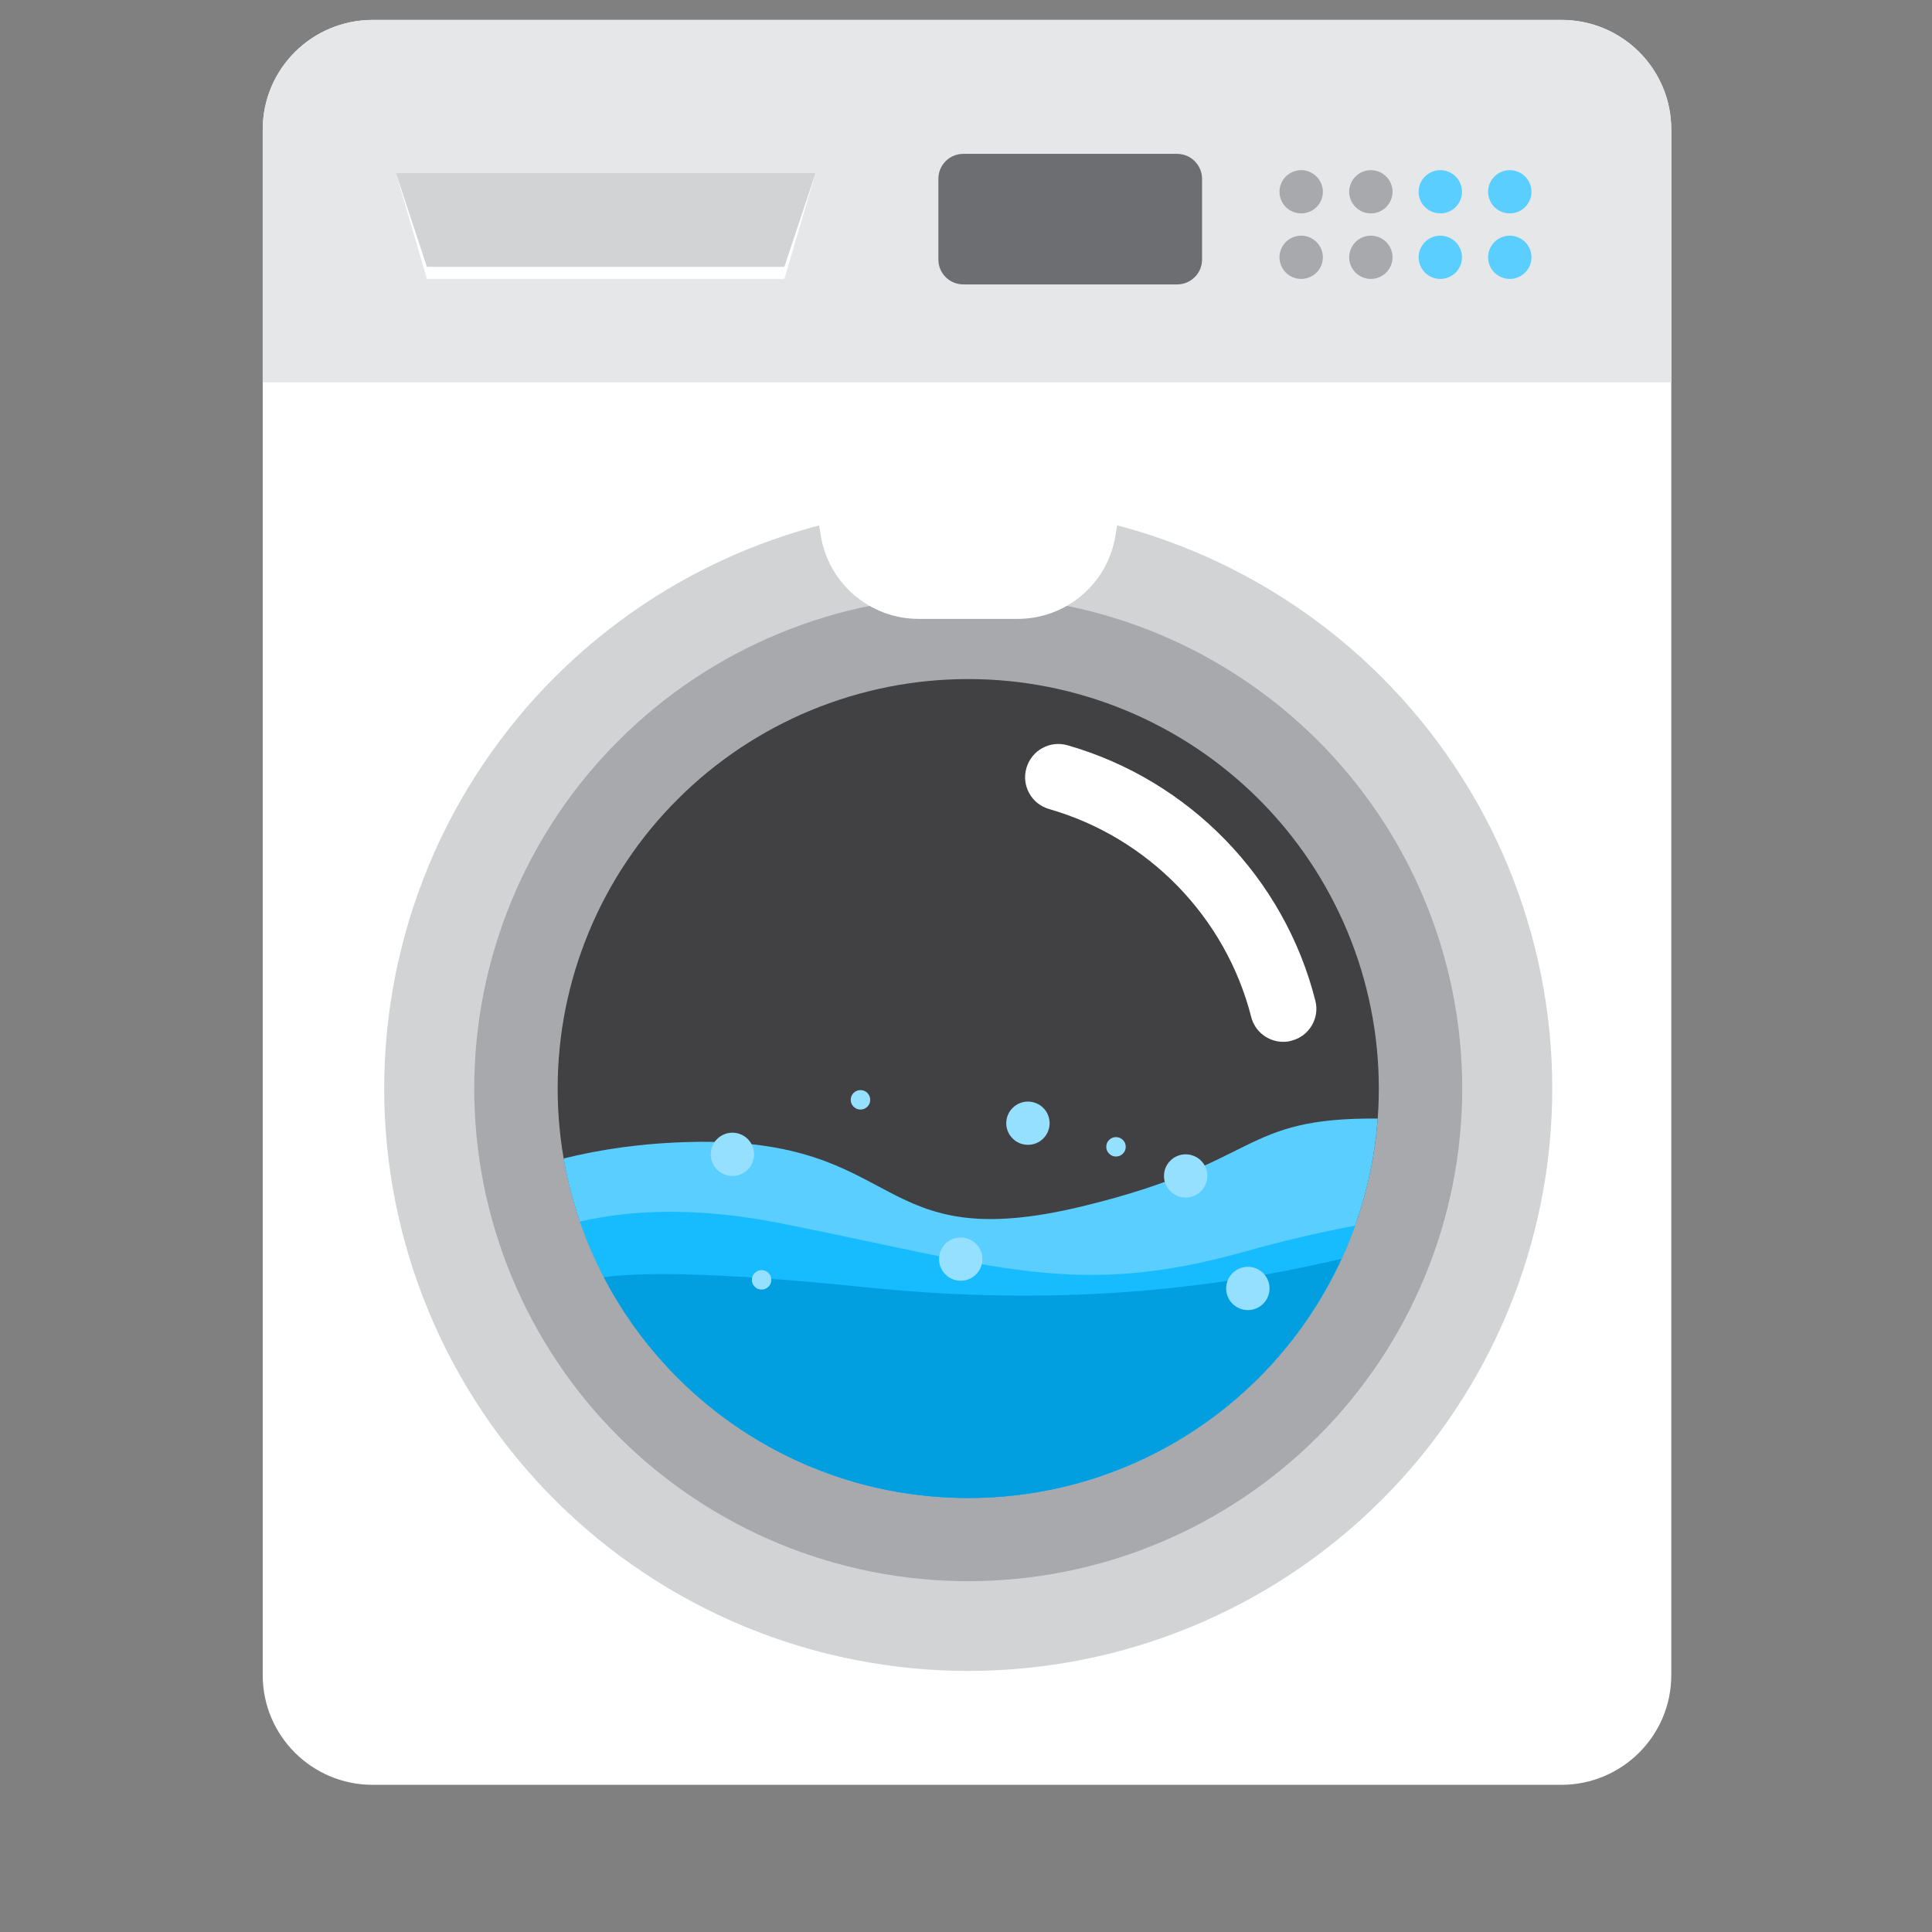 <svg xmlns="http://www.w3.org/2000/svg" xmlns:xlink="http://www.w3.org/1999/xlink" width="200" zoomAndPan="magnify" viewBox="0 0 150 150" height="200" preserveAspectRatio="xMidYMid meet" version="1.0"><rect x="0" y="0" width="150" height="150" fill="#808080" stroke="none"/><defs><clipPath id="6650069125"><path d="M 20 1.5 L 130 1.5 L 130 139 L 20 139 Z M 20 1.5 " clip-rule="nonzero"/></clipPath><clipPath id="e106caa68f"><path d="M 20 1.5 L 130 1.5 L 130 30 L 20 30 Z M 20 1.5 " clip-rule="nonzero"/></clipPath></defs><g clip-path="url(#6650069125)"><path fill="#ffffff" d="M 121.238 1.547 L 28.938 1.547 C 24.23 1.547 20.398 5.348 20.398 10.059 L 20.398 130.059 C 20.398 134.754 24.211 138.574 28.938 138.574 L 121.219 138.574 C 125.926 138.574 129.758 134.77 129.758 130.059 L 129.758 10.059 C 129.758 5.348 125.945 1.547 121.238 1.547 Z M 121.238 1.547 " fill-opacity="1" fill-rule="nonzero"/></g><g clip-path="url(#e106caa68f)"><path fill="#e6e7e8" d="M 121.238 1.547 L 28.938 1.547 C 24.23 1.547 20.398 5.348 20.398 10.059 L 20.398 29.688 L 129.758 29.688 L 129.758 10.059 C 129.758 5.348 125.945 1.547 121.238 1.547 Z M 121.238 1.547 " fill-opacity="1" fill-rule="nonzero"/></g><path fill="#ffffff" d="M 33.145 21.656 L 60.898 21.656 L 63.32 13.434 L 30.738 13.434 Z M 33.145 21.656 " fill-opacity="1" fill-rule="nonzero"/><path fill="#d2d3d4" d="M 33.145 20.715 L 60.898 20.715 L 63.32 13.434 L 30.738 13.434 Z M 33.145 20.715 " fill-opacity="1" fill-rule="nonzero"/><path fill="#a7a9ac" d="M 102.707 14.891 C 102.707 15.113 102.664 15.328 102.578 15.531 C 102.492 15.738 102.371 15.918 102.211 16.078 C 102.055 16.234 101.871 16.355 101.668 16.441 C 101.461 16.527 101.246 16.566 101.023 16.566 C 100.797 16.566 100.582 16.527 100.379 16.441 C 100.172 16.355 99.988 16.234 99.832 16.078 C 99.676 15.918 99.551 15.738 99.469 15.531 C 99.383 15.328 99.34 15.113 99.34 14.891 C 99.34 14.668 99.383 14.453 99.469 14.246 C 99.551 14.043 99.676 13.859 99.832 13.703 C 99.988 13.547 100.172 13.426 100.379 13.34 C 100.582 13.254 100.797 13.211 101.023 13.211 C 101.246 13.211 101.461 13.254 101.668 13.34 C 101.871 13.426 102.055 13.547 102.211 13.703 C 102.371 13.859 102.492 14.043 102.578 14.246 C 102.664 14.453 102.707 14.668 102.707 14.891 Z M 102.707 14.891 " fill-opacity="1" fill-rule="nonzero"/><path fill="#a7a9ac" d="M 108.117 14.891 C 108.117 15.113 108.074 15.328 107.988 15.531 C 107.902 15.738 107.781 15.918 107.621 16.078 C 107.465 16.234 107.281 16.355 107.078 16.441 C 106.871 16.527 106.656 16.566 106.434 16.566 C 106.207 16.566 105.996 16.527 105.789 16.441 C 105.582 16.355 105.398 16.234 105.242 16.078 C 105.086 15.918 104.961 15.738 104.879 15.531 C 104.793 15.328 104.75 15.113 104.75 14.891 C 104.75 14.668 104.793 14.453 104.879 14.246 C 104.961 14.043 105.086 13.859 105.242 13.703 C 105.398 13.547 105.582 13.426 105.789 13.34 C 105.996 13.254 106.207 13.211 106.434 13.211 C 106.656 13.211 106.871 13.254 107.078 13.34 C 107.281 13.426 107.465 13.547 107.621 13.703 C 107.781 13.859 107.902 14.043 107.988 14.246 C 108.074 14.453 108.117 14.668 108.117 14.891 Z M 108.117 14.891 " fill-opacity="1" fill-rule="nonzero"/><path fill="#59ceff" d="M 113.508 14.891 C 113.508 15.113 113.465 15.328 113.379 15.531 C 113.297 15.738 113.172 15.918 113.016 16.078 C 112.859 16.234 112.676 16.355 112.469 16.441 C 112.262 16.527 112.047 16.566 111.824 16.566 C 111.602 16.566 111.387 16.527 111.18 16.441 C 110.977 16.355 110.793 16.234 110.637 16.078 C 110.477 15.918 110.355 15.738 110.27 15.531 C 110.184 15.328 110.141 15.113 110.141 14.891 C 110.141 14.668 110.184 14.453 110.27 14.246 C 110.355 14.043 110.477 13.859 110.637 13.703 C 110.793 13.547 110.977 13.426 111.18 13.34 C 111.387 13.254 111.602 13.211 111.824 13.211 C 112.047 13.211 112.262 13.254 112.469 13.34 C 112.676 13.426 112.859 13.547 113.016 13.703 C 113.172 13.859 113.297 14.043 113.379 14.246 C 113.465 14.453 113.508 14.668 113.508 14.891 Z M 113.508 14.891 " fill-opacity="1" fill-rule="nonzero"/><path fill="#59ceff" d="M 118.902 14.891 C 118.902 15.113 118.859 15.328 118.773 15.531 C 118.688 15.738 118.566 15.918 118.41 16.078 C 118.25 16.234 118.07 16.355 117.863 16.441 C 117.656 16.527 117.441 16.566 117.219 16.566 C 116.996 16.566 116.781 16.527 116.574 16.441 C 116.367 16.355 116.188 16.234 116.027 16.078 C 115.871 15.918 115.75 15.738 115.664 15.531 C 115.578 15.328 115.535 15.113 115.535 14.891 C 115.535 14.668 115.578 14.453 115.664 14.246 C 115.75 14.043 115.871 13.859 116.027 13.703 C 116.188 13.547 116.367 13.426 116.574 13.34 C 116.781 13.254 116.996 13.211 117.219 13.211 C 117.441 13.211 117.656 13.254 117.863 13.34 C 118.07 13.426 118.25 13.547 118.41 13.703 C 118.566 13.859 118.688 14.043 118.773 14.246 C 118.859 14.453 118.902 14.668 118.902 14.891 Z M 118.902 14.891 " fill-opacity="1" fill-rule="nonzero"/><path fill="#a7a9ac" d="M 102.707 19.977 C 102.707 20.199 102.664 20.414 102.578 20.621 C 102.492 20.824 102.371 21.008 102.211 21.164 C 102.055 21.32 101.871 21.441 101.668 21.527 C 101.461 21.613 101.246 21.656 101.023 21.656 C 100.797 21.656 100.582 21.613 100.379 21.527 C 100.172 21.441 99.988 21.32 99.832 21.164 C 99.676 21.008 99.551 20.824 99.469 20.621 C 99.383 20.414 99.34 20.199 99.34 19.977 C 99.34 19.754 99.383 19.539 99.469 19.336 C 99.551 19.129 99.676 18.949 99.832 18.789 C 99.988 18.633 100.172 18.512 100.379 18.426 C 100.582 18.34 100.797 18.297 101.023 18.297 C 101.246 18.297 101.461 18.34 101.668 18.426 C 101.871 18.512 102.055 18.633 102.211 18.789 C 102.371 18.949 102.492 19.129 102.578 19.336 C 102.664 19.539 102.707 19.754 102.707 19.977 Z M 102.707 19.977 " fill-opacity="1" fill-rule="nonzero"/><path fill="#a7a9ac" d="M 108.117 19.977 C 108.117 20.199 108.074 20.414 107.988 20.621 C 107.902 20.824 107.781 21.008 107.621 21.164 C 107.465 21.32 107.281 21.441 107.078 21.527 C 106.871 21.613 106.656 21.656 106.434 21.656 C 106.207 21.656 105.996 21.613 105.789 21.527 C 105.582 21.441 105.398 21.32 105.242 21.164 C 105.086 21.008 104.961 20.824 104.879 20.621 C 104.793 20.414 104.75 20.199 104.75 19.977 C 104.75 19.754 104.793 19.539 104.879 19.336 C 104.961 19.129 105.086 18.949 105.242 18.789 C 105.398 18.633 105.582 18.512 105.789 18.426 C 105.996 18.34 106.207 18.297 106.434 18.297 C 106.656 18.297 106.871 18.34 107.078 18.426 C 107.281 18.512 107.465 18.633 107.621 18.789 C 107.781 18.949 107.902 19.129 107.988 19.336 C 108.074 19.539 108.117 19.754 108.117 19.977 Z M 108.117 19.977 " fill-opacity="1" fill-rule="nonzero"/><path fill="#59ceff" d="M 113.508 19.977 C 113.508 20.199 113.465 20.414 113.379 20.621 C 113.297 20.824 113.172 21.008 113.016 21.164 C 112.859 21.32 112.676 21.441 112.469 21.527 C 112.262 21.613 112.047 21.656 111.824 21.656 C 111.602 21.656 111.387 21.613 111.18 21.527 C 110.977 21.441 110.793 21.32 110.637 21.164 C 110.477 21.008 110.355 20.824 110.27 20.621 C 110.184 20.414 110.141 20.199 110.141 19.977 C 110.141 19.754 110.184 19.539 110.27 19.336 C 110.355 19.129 110.477 18.949 110.637 18.789 C 110.793 18.633 110.977 18.512 111.18 18.426 C 111.387 18.34 111.602 18.297 111.824 18.297 C 112.047 18.297 112.262 18.34 112.469 18.426 C 112.676 18.512 112.859 18.633 113.016 18.789 C 113.172 18.949 113.297 19.129 113.379 19.336 C 113.465 19.539 113.508 19.754 113.508 19.977 Z M 113.508 19.977 " fill-opacity="1" fill-rule="nonzero"/><path fill="#59ceff" d="M 118.902 19.977 C 118.902 20.199 118.859 20.414 118.773 20.621 C 118.688 20.824 118.566 21.008 118.41 21.164 C 118.25 21.32 118.07 21.441 117.863 21.527 C 117.656 21.613 117.441 21.656 117.219 21.656 C 116.996 21.656 116.781 21.613 116.574 21.527 C 116.367 21.441 116.188 21.32 116.027 21.164 C 115.871 21.008 115.75 20.824 115.664 20.621 C 115.578 20.414 115.535 20.199 115.535 19.977 C 115.535 19.754 115.578 19.539 115.664 19.336 C 115.75 19.129 115.871 18.949 116.027 18.789 C 116.188 18.633 116.367 18.512 116.574 18.426 C 116.781 18.34 116.996 18.297 117.219 18.297 C 117.441 18.297 117.656 18.34 117.863 18.426 C 118.07 18.512 118.25 18.633 118.41 18.789 C 118.566 18.949 118.688 19.129 118.773 19.336 C 118.859 19.539 118.902 19.754 118.902 19.977 Z M 118.902 19.977 " fill-opacity="1" fill-rule="nonzero"/><path fill="#d1d3d4" d="M 107.234 52.535 C 108.285 53.586 109.281 54.68 110.223 55.824 C 111.168 56.969 112.051 58.156 112.875 59.391 C 113.699 60.621 114.461 61.891 115.164 63.195 C 115.863 64.5 116.496 65.84 117.066 67.207 C 117.633 68.574 118.133 69.969 118.562 71.387 C 118.996 72.801 119.355 74.238 119.645 75.691 C 119.934 77.141 120.152 78.605 120.297 80.078 C 120.445 81.555 120.516 83.031 120.516 84.512 C 120.516 85.992 120.445 87.469 120.297 88.945 C 120.152 90.418 119.938 91.879 119.645 93.332 C 119.355 94.785 118.996 96.219 118.566 97.637 C 118.133 99.055 117.633 100.449 117.066 101.816 C 116.496 103.184 115.863 104.52 115.164 105.828 C 114.465 107.133 113.699 108.402 112.875 109.633 C 112.051 110.863 111.168 112.055 110.227 113.199 C 109.281 114.344 108.285 115.438 107.238 116.484 C 106.188 117.531 105.086 118.527 103.941 119.465 C 102.793 120.406 101.602 121.285 100.367 122.109 C 99.133 122.934 97.859 123.691 96.551 124.391 C 95.238 125.09 93.898 125.723 92.527 126.289 C 91.156 126.855 89.758 127.352 88.336 127.785 C 86.914 128.215 85.477 128.574 84.02 128.863 C 82.562 129.152 81.098 129.367 79.617 129.512 C 78.141 129.656 76.66 129.73 75.176 129.73 C 73.688 129.73 72.207 129.656 70.73 129.512 C 69.25 129.367 67.785 129.152 66.328 128.863 C 64.871 128.574 63.434 128.215 62.012 127.785 C 60.59 127.355 59.195 126.855 57.82 126.289 C 56.449 125.723 55.109 125.09 53.801 124.391 C 52.488 123.695 51.219 122.934 49.984 122.109 C 48.746 121.289 47.555 120.406 46.41 119.469 C 45.262 118.527 44.16 117.535 43.113 116.488 C 42.062 115.441 41.066 114.344 40.121 113.199 C 39.18 112.055 38.297 110.867 37.473 109.637 C 36.648 108.402 35.883 107.133 35.184 105.828 C 34.484 104.523 33.852 103.184 33.281 101.816 C 32.715 100.449 32.215 99.055 31.781 97.641 C 31.352 96.223 30.992 94.785 30.703 93.336 C 30.41 91.883 30.195 90.418 30.047 88.945 C 29.902 87.473 29.828 85.992 29.828 84.512 C 29.828 83.031 29.902 81.555 30.047 80.082 C 30.195 78.605 30.41 77.145 30.699 75.691 C 30.992 74.238 31.352 72.805 31.781 71.387 C 32.215 69.969 32.715 68.578 33.281 67.207 C 33.848 65.84 34.484 64.504 35.184 63.195 C 35.883 61.891 36.645 60.621 37.473 59.391 C 38.297 58.16 39.18 56.973 40.121 55.828 C 41.062 54.68 42.059 53.586 43.109 52.539 C 44.16 51.492 45.258 50.496 46.406 49.559 C 47.555 48.617 48.746 47.738 49.98 46.914 C 51.215 46.09 52.488 45.332 53.797 44.633 C 55.109 43.934 56.449 43.301 57.82 42.734 C 59.191 42.168 60.59 41.672 62.012 41.242 C 63.43 40.812 64.871 40.453 66.328 40.164 C 67.781 39.875 69.25 39.656 70.727 39.512 C 72.207 39.367 73.688 39.293 75.172 39.293 C 76.656 39.293 78.141 39.367 79.617 39.512 C 81.094 39.656 82.562 39.875 84.02 40.16 C 85.477 40.449 86.914 40.809 88.336 41.238 C 89.758 41.672 91.152 42.168 92.523 42.734 C 93.898 43.301 95.238 43.934 96.547 44.633 C 97.855 45.332 99.129 46.09 100.363 46.914 C 101.598 47.738 102.789 48.617 103.938 49.559 C 105.086 50.496 106.184 51.488 107.234 52.535 Z M 107.234 52.535 " fill-opacity="1" fill-rule="nonzero"/><path fill="#a7a9ac" d="M 113.527 84.516 C 113.527 85.77 113.465 87.02 113.34 88.266 C 113.219 89.512 113.035 90.75 112.789 91.977 C 112.543 93.207 112.238 94.422 111.875 95.617 C 111.508 96.816 111.086 97.996 110.605 99.152 C 110.125 100.309 109.59 101.441 108.996 102.547 C 108.406 103.652 107.762 104.723 107.062 105.766 C 106.363 106.809 105.617 107.812 104.82 108.781 C 104.023 109.75 103.18 110.676 102.293 111.562 C 101.402 112.445 100.473 113.289 99.504 114.082 C 98.531 114.875 97.523 115.621 96.48 116.316 C 95.438 117.016 94.359 117.656 93.254 118.246 C 92.145 118.84 91.012 119.371 89.852 119.852 C 88.688 120.332 87.508 120.754 86.305 121.117 C 85.105 121.48 83.887 121.785 82.656 122.027 C 81.422 122.273 80.184 122.457 78.934 122.578 C 77.684 122.703 76.43 122.762 75.172 122.762 C 73.918 122.762 72.664 122.703 71.414 122.578 C 70.164 122.457 68.922 122.273 67.691 122.027 C 66.457 121.785 65.242 121.48 64.039 121.117 C 62.836 120.754 61.656 120.332 60.496 119.852 C 59.336 119.371 58.199 118.84 57.094 118.246 C 55.984 117.656 54.91 117.016 53.863 116.316 C 52.82 115.621 51.812 114.875 50.84 114.082 C 49.871 113.289 48.941 112.445 48.055 111.562 C 47.164 110.676 46.32 109.75 45.523 108.781 C 44.727 107.812 43.98 106.809 43.285 105.766 C 42.586 104.723 41.941 103.652 41.348 102.547 C 40.758 101.441 40.219 100.309 39.738 99.152 C 39.258 97.996 38.836 96.816 38.473 95.617 C 38.105 94.422 37.801 93.207 37.555 91.977 C 37.312 90.75 37.129 89.512 37.004 88.266 C 36.883 87.02 36.82 85.77 36.82 84.516 C 36.82 83.262 36.883 82.016 37.004 80.766 C 37.129 79.52 37.312 78.281 37.555 77.055 C 37.801 75.824 38.105 74.613 38.473 73.414 C 38.836 72.215 39.258 71.035 39.738 69.879 C 40.219 68.723 40.758 67.59 41.348 66.488 C 41.941 65.383 42.586 64.309 43.285 63.266 C 43.98 62.227 44.727 61.219 45.523 60.254 C 46.32 59.285 47.164 58.355 48.055 57.473 C 48.941 56.586 49.871 55.746 50.84 54.949 C 51.812 54.156 52.82 53.41 53.863 52.715 C 54.91 52.02 55.984 51.375 57.094 50.785 C 58.199 50.195 59.336 49.66 60.496 49.18 C 61.656 48.699 62.836 48.277 64.039 47.914 C 65.242 47.551 66.457 47.246 67.691 47.004 C 68.922 46.758 70.164 46.574 71.414 46.453 C 72.664 46.332 73.918 46.27 75.172 46.27 C 76.43 46.27 77.684 46.332 78.934 46.453 C 80.184 46.574 81.422 46.758 82.656 47.004 C 83.887 47.246 85.105 47.551 86.305 47.914 C 87.508 48.277 88.688 48.699 89.852 49.18 C 91.012 49.66 92.145 50.195 93.254 50.785 C 94.359 51.375 95.438 52.02 96.48 52.715 C 97.523 53.41 98.531 54.156 99.504 54.949 C 100.473 55.746 101.402 56.586 102.293 57.473 C 103.18 58.355 104.023 59.285 104.82 60.254 C 105.617 61.219 106.363 62.227 107.062 63.266 C 107.762 64.309 108.406 65.383 108.996 66.488 C 109.59 67.59 110.125 68.723 110.605 69.879 C 111.086 71.035 111.508 72.215 111.875 73.414 C 112.238 74.613 112.543 75.824 112.789 77.055 C 113.035 78.281 113.219 79.52 113.34 80.766 C 113.465 82.016 113.527 83.262 113.527 84.516 Z M 113.527 84.516 " fill-opacity="1" fill-rule="nonzero"/><path fill="#414042" d="M 97.715 62.031 C 98.453 62.77 99.152 63.539 99.816 64.344 C 100.477 65.148 101.098 65.984 101.68 66.852 C 102.258 67.715 102.793 68.609 103.285 69.527 C 103.777 70.445 104.227 71.383 104.625 72.348 C 105.023 73.309 105.375 74.285 105.68 75.285 C 105.98 76.281 106.234 77.289 106.438 78.309 C 106.641 79.332 106.797 80.359 106.898 81.395 C 107 82.434 107.051 83.469 107.051 84.512 C 107.051 85.551 107 86.59 106.898 87.629 C 106.797 88.664 106.645 89.691 106.438 90.715 C 106.234 91.734 105.98 92.742 105.68 93.738 C 105.375 94.734 105.023 95.715 104.625 96.676 C 104.227 97.641 103.781 98.578 103.289 99.496 C 102.797 100.414 102.258 101.309 101.68 102.172 C 101.098 103.039 100.477 103.875 99.816 104.68 C 99.152 105.484 98.453 106.254 97.715 106.992 C 96.977 107.727 96.203 108.426 95.398 109.086 C 94.59 109.746 93.754 110.367 92.883 110.945 C 92.016 111.523 91.121 112.059 90.199 112.547 C 89.281 113.039 88.336 113.484 87.375 113.883 C 86.41 114.281 85.426 114.629 84.426 114.934 C 83.43 115.234 82.418 115.488 81.395 115.691 C 80.367 115.895 79.336 116.047 78.297 116.148 C 77.258 116.25 76.219 116.301 75.176 116.301 C 74.129 116.301 73.09 116.25 72.051 116.148 C 71.012 116.047 69.98 115.895 68.953 115.691 C 67.93 115.488 66.918 115.234 65.922 114.934 C 64.922 114.633 63.938 114.281 62.977 113.883 C 62.012 113.484 61.066 113.039 60.148 112.547 C 59.227 112.059 58.332 111.523 57.465 110.945 C 56.594 110.367 55.758 109.746 54.949 109.086 C 54.145 108.426 53.371 107.727 52.633 106.992 C 51.895 106.254 51.195 105.484 50.531 104.68 C 49.871 103.875 49.25 103.039 48.668 102.176 C 48.09 101.309 47.551 100.418 47.059 99.5 C 46.566 98.578 46.121 97.641 45.723 96.68 C 45.324 95.715 44.973 94.738 44.668 93.742 C 44.367 92.746 44.113 91.734 43.91 90.715 C 43.703 89.691 43.551 88.664 43.449 87.629 C 43.348 86.594 43.297 85.555 43.297 84.512 C 43.297 83.473 43.348 82.434 43.449 81.398 C 43.551 80.359 43.703 79.332 43.906 78.312 C 44.113 77.289 44.363 76.281 44.668 75.285 C 44.973 74.289 45.324 73.309 45.723 72.348 C 46.121 71.387 46.566 70.445 47.059 69.527 C 47.551 68.609 48.086 67.715 48.668 66.852 C 49.246 65.984 49.867 65.148 50.531 64.344 C 51.195 63.539 51.895 62.77 52.633 62.035 C 53.371 61.297 54.145 60.598 54.949 59.938 C 55.758 59.277 56.594 58.66 57.461 58.078 C 58.332 57.5 59.227 56.965 60.145 56.477 C 61.066 55.984 62.008 55.539 62.973 55.141 C 63.938 54.742 64.922 54.395 65.918 54.09 C 66.918 53.789 67.93 53.535 68.953 53.332 C 69.977 53.129 71.008 52.977 72.047 52.875 C 73.086 52.773 74.129 52.723 75.172 52.723 C 76.219 52.723 77.258 52.773 78.297 52.875 C 79.336 52.977 80.367 53.129 81.391 53.332 C 82.414 53.535 83.426 53.789 84.426 54.09 C 85.426 54.395 86.406 54.742 87.371 55.141 C 88.336 55.539 89.281 55.984 90.199 56.477 C 91.121 56.965 92.016 57.5 92.883 58.078 C 93.75 58.656 94.59 59.277 95.395 59.938 C 96.203 60.598 96.977 61.297 97.715 62.031 Z M 97.715 62.031 " fill-opacity="1" fill-rule="nonzero"/><path fill="#ffffff" d="M 82.883 57.863 C 81.512 57.469 80.086 58.258 79.691 59.629 C 79.293 61 80.086 62.422 81.457 62.816 C 89.152 65.023 95.164 71.207 97.141 78.949 C 97.434 80.113 98.48 80.887 99.629 80.887 C 99.836 80.887 100.059 80.867 100.266 80.801 C 101.641 80.457 102.48 79.051 102.121 77.684 C 99.715 68.16 92.332 60.57 82.883 57.863 Z M 82.883 57.863 " fill-opacity="1" fill-rule="nonzero"/><path fill="#ffffff" d="M 63.734 41.629 C 64.352 45.328 67.562 48.051 71.324 48.051 L 79.004 48.051 C 82.766 48.051 85.977 45.344 86.594 41.629 L 87.316 37.277 L 63.012 37.277 Z M 63.734 41.629 " fill-opacity="1" fill-rule="nonzero"/><path fill="#59ceff" d="M 53.688 88.66 C 49.871 88.746 46.594 89.242 43.758 89.945 C 46.352 104.914 59.422 116.305 75.172 116.305 C 91.988 116.305 105.762 103.305 106.965 86.844 C 96.23 86.762 98 90.254 84.156 93.629 C 67.531 97.688 70.484 88.285 53.688 88.66 Z M 53.688 88.66 " fill-opacity="1" fill-rule="nonzero"/><path fill="#17bbff" d="M 96.641 97.176 C 83.555 100.84 77.527 98.34 60.625 94.98 C 53.91 93.645 48.773 93.973 45.031 94.844 C 49.324 107.332 61.191 116.305 75.172 116.305 C 89.035 116.305 100.816 107.484 105.211 95.152 C 102.395 95.699 99.477 96.367 96.641 97.176 Z M 96.641 97.176 " fill-opacity="1" fill-rule="nonzero"/><path fill="#029fe0" d="M 46.883 99.16 C 52.191 109.352 62.859 116.305 75.172 116.305 C 88.039 116.305 99.117 108.703 104.148 97.738 C 97.262 99.332 84.824 101.766 67.238 99.949 C 55.301 98.715 49.598 98.785 46.883 99.16 Z M 46.883 99.16 " fill-opacity="1" fill-rule="nonzero"/><path fill="#96e0ff" d="M 58.547 89.621 C 58.547 89.844 58.504 90.059 58.418 90.262 C 58.332 90.469 58.211 90.648 58.055 90.809 C 57.895 90.965 57.715 91.086 57.508 91.172 C 57.301 91.258 57.086 91.301 56.863 91.301 C 56.641 91.301 56.426 91.258 56.219 91.172 C 56.012 91.086 55.832 90.965 55.672 90.809 C 55.516 90.648 55.395 90.469 55.309 90.262 C 55.223 90.059 55.18 89.844 55.18 89.621 C 55.18 89.398 55.223 89.184 55.309 88.977 C 55.395 88.773 55.516 88.59 55.672 88.434 C 55.832 88.277 56.012 88.156 56.219 88.07 C 56.426 87.984 56.641 87.941 56.863 87.941 C 57.086 87.941 57.301 87.984 57.508 88.07 C 57.715 88.156 57.895 88.277 58.055 88.434 C 58.211 88.59 58.332 88.773 58.418 88.977 C 58.504 89.184 58.547 89.398 58.547 89.621 Z M 58.547 89.621 " fill-opacity="1" fill-rule="nonzero"/><path fill="#96e0ff" d="M 81.492 87.207 C 81.492 87.43 81.449 87.641 81.363 87.848 C 81.281 88.055 81.156 88.234 81 88.391 C 80.844 88.551 80.66 88.672 80.453 88.758 C 80.246 88.84 80.035 88.883 79.809 88.883 C 79.586 88.883 79.371 88.84 79.164 88.758 C 78.961 88.672 78.777 88.551 78.621 88.391 C 78.461 88.234 78.34 88.055 78.254 87.848 C 78.168 87.641 78.125 87.43 78.125 87.207 C 78.125 86.984 78.168 86.77 78.254 86.562 C 78.34 86.355 78.461 86.176 78.621 86.02 C 78.777 85.859 78.961 85.738 79.164 85.656 C 79.371 85.57 79.586 85.527 79.809 85.527 C 80.035 85.527 80.246 85.57 80.453 85.656 C 80.66 85.738 80.844 85.859 81 86.02 C 81.156 86.176 81.281 86.355 81.363 86.562 C 81.449 86.77 81.492 86.984 81.492 87.207 Z M 81.492 87.207 " fill-opacity="1" fill-rule="nonzero"/><path fill="#96e0ff" d="M 93.738 91.301 C 93.738 91.523 93.695 91.734 93.609 91.941 C 93.527 92.148 93.402 92.328 93.246 92.484 C 93.09 92.645 92.906 92.766 92.699 92.852 C 92.496 92.934 92.281 92.977 92.055 92.977 C 91.832 92.977 91.617 92.934 91.41 92.852 C 91.207 92.766 91.023 92.645 90.867 92.484 C 90.707 92.328 90.586 92.148 90.5 91.941 C 90.414 91.734 90.371 91.523 90.371 91.301 C 90.371 91.078 90.414 90.863 90.5 90.656 C 90.586 90.449 90.707 90.27 90.867 90.113 C 91.023 89.953 91.207 89.832 91.41 89.75 C 91.617 89.664 91.832 89.621 92.055 89.621 C 92.281 89.621 92.496 89.664 92.699 89.75 C 92.906 89.832 93.09 89.953 93.246 90.113 C 93.402 90.27 93.527 90.449 93.609 90.656 C 93.695 90.863 93.738 91.078 93.738 91.301 Z M 93.738 91.301 " fill-opacity="1" fill-rule="nonzero"/><path fill="#96e0ff" d="M 76.273 97.758 C 76.273 97.98 76.23 98.191 76.145 98.398 C 76.059 98.605 75.938 98.785 75.777 98.941 C 75.621 99.102 75.438 99.223 75.234 99.309 C 75.027 99.391 74.812 99.434 74.59 99.434 C 74.367 99.434 74.152 99.391 73.945 99.309 C 73.738 99.223 73.555 99.102 73.398 98.941 C 73.242 98.785 73.117 98.605 73.035 98.398 C 72.949 98.191 72.906 97.98 72.906 97.758 C 72.906 97.535 72.949 97.32 73.035 97.113 C 73.117 96.91 73.242 96.727 73.398 96.57 C 73.555 96.41 73.738 96.289 73.945 96.207 C 74.152 96.121 74.367 96.078 74.59 96.078 C 74.812 96.078 75.027 96.121 75.234 96.207 C 75.438 96.289 75.621 96.41 75.777 96.57 C 75.938 96.727 76.059 96.91 76.145 97.113 C 76.23 97.32 76.273 97.535 76.273 97.758 Z M 76.273 97.758 " fill-opacity="1" fill-rule="nonzero"/><path fill="#96e0ff" d="M 98.566 100.035 C 98.566 100.258 98.523 100.473 98.438 100.676 C 98.352 100.883 98.23 101.062 98.074 101.223 C 97.914 101.379 97.734 101.5 97.527 101.586 C 97.32 101.672 97.105 101.715 96.883 101.715 C 96.66 101.715 96.445 101.672 96.238 101.586 C 96.031 101.5 95.852 101.379 95.691 101.223 C 95.535 101.062 95.414 100.883 95.328 100.676 C 95.242 100.473 95.199 100.258 95.199 100.035 C 95.199 99.812 95.242 99.598 95.328 99.391 C 95.414 99.188 95.535 99.004 95.691 98.848 C 95.852 98.691 96.031 98.57 96.238 98.484 C 96.445 98.398 96.66 98.355 96.883 98.355 C 97.105 98.355 97.32 98.398 97.527 98.484 C 97.734 98.57 97.914 98.691 98.074 98.848 C 98.23 99.004 98.352 99.188 98.438 99.391 C 98.523 99.598 98.566 99.812 98.566 100.035 Z M 98.566 100.035 " fill-opacity="1" fill-rule="nonzero"/><path fill="#96e0ff" d="M 67.562 85.391 C 67.562 85.598 67.488 85.777 67.344 85.922 C 67.195 86.07 67.016 86.145 66.809 86.145 C 66.598 86.145 66.422 86.07 66.273 85.922 C 66.125 85.777 66.051 85.598 66.051 85.391 C 66.051 85.18 66.125 85.004 66.273 84.855 C 66.422 84.711 66.598 84.637 66.809 84.637 C 67.016 84.637 67.195 84.711 67.344 84.855 C 67.488 85.004 67.562 85.18 67.562 85.391 Z M 67.562 85.391 " fill-opacity="1" fill-rule="nonzero"/><path fill="#96e0ff" d="M 87.402 89.039 C 87.402 89.246 87.328 89.422 87.18 89.57 C 87.031 89.719 86.855 89.793 86.645 89.793 C 86.438 89.793 86.258 89.719 86.113 89.57 C 85.965 89.422 85.891 89.246 85.891 89.039 C 85.891 88.828 85.965 88.652 86.113 88.504 C 86.258 88.359 86.438 88.285 86.645 88.285 C 86.855 88.285 87.031 88.359 87.18 88.504 C 87.328 88.652 87.402 88.828 87.402 89.039 Z M 87.402 89.039 " fill-opacity="1" fill-rule="nonzero"/><path fill="#96e0ff" d="M 59.887 99.367 C 59.887 99.574 59.812 99.754 59.664 99.898 C 59.516 100.047 59.34 100.121 59.129 100.121 C 58.922 100.121 58.742 100.047 58.598 99.898 C 58.449 99.754 58.375 99.574 58.375 99.367 C 58.375 99.16 58.449 98.98 58.598 98.832 C 58.742 98.688 58.922 98.613 59.129 98.613 C 59.34 98.613 59.516 98.688 59.664 98.832 C 59.812 98.98 59.887 99.16 59.887 99.367 Z M 59.887 99.367 " fill-opacity="1" fill-rule="nonzero"/><path fill="#6d6e71" d="M 91.387 11.945 L 74.793 11.945 C 73.73 11.945 72.855 12.801 72.855 13.879 L 72.855 20.148 C 72.855 21.211 73.711 22.082 74.793 22.082 L 91.387 22.082 C 92.453 22.082 93.328 21.227 93.328 20.148 L 93.328 13.863 C 93.309 12.801 92.453 11.945 91.387 11.945 Z M 91.387 11.945 " fill-opacity="1" fill-rule="nonzero"/></svg>